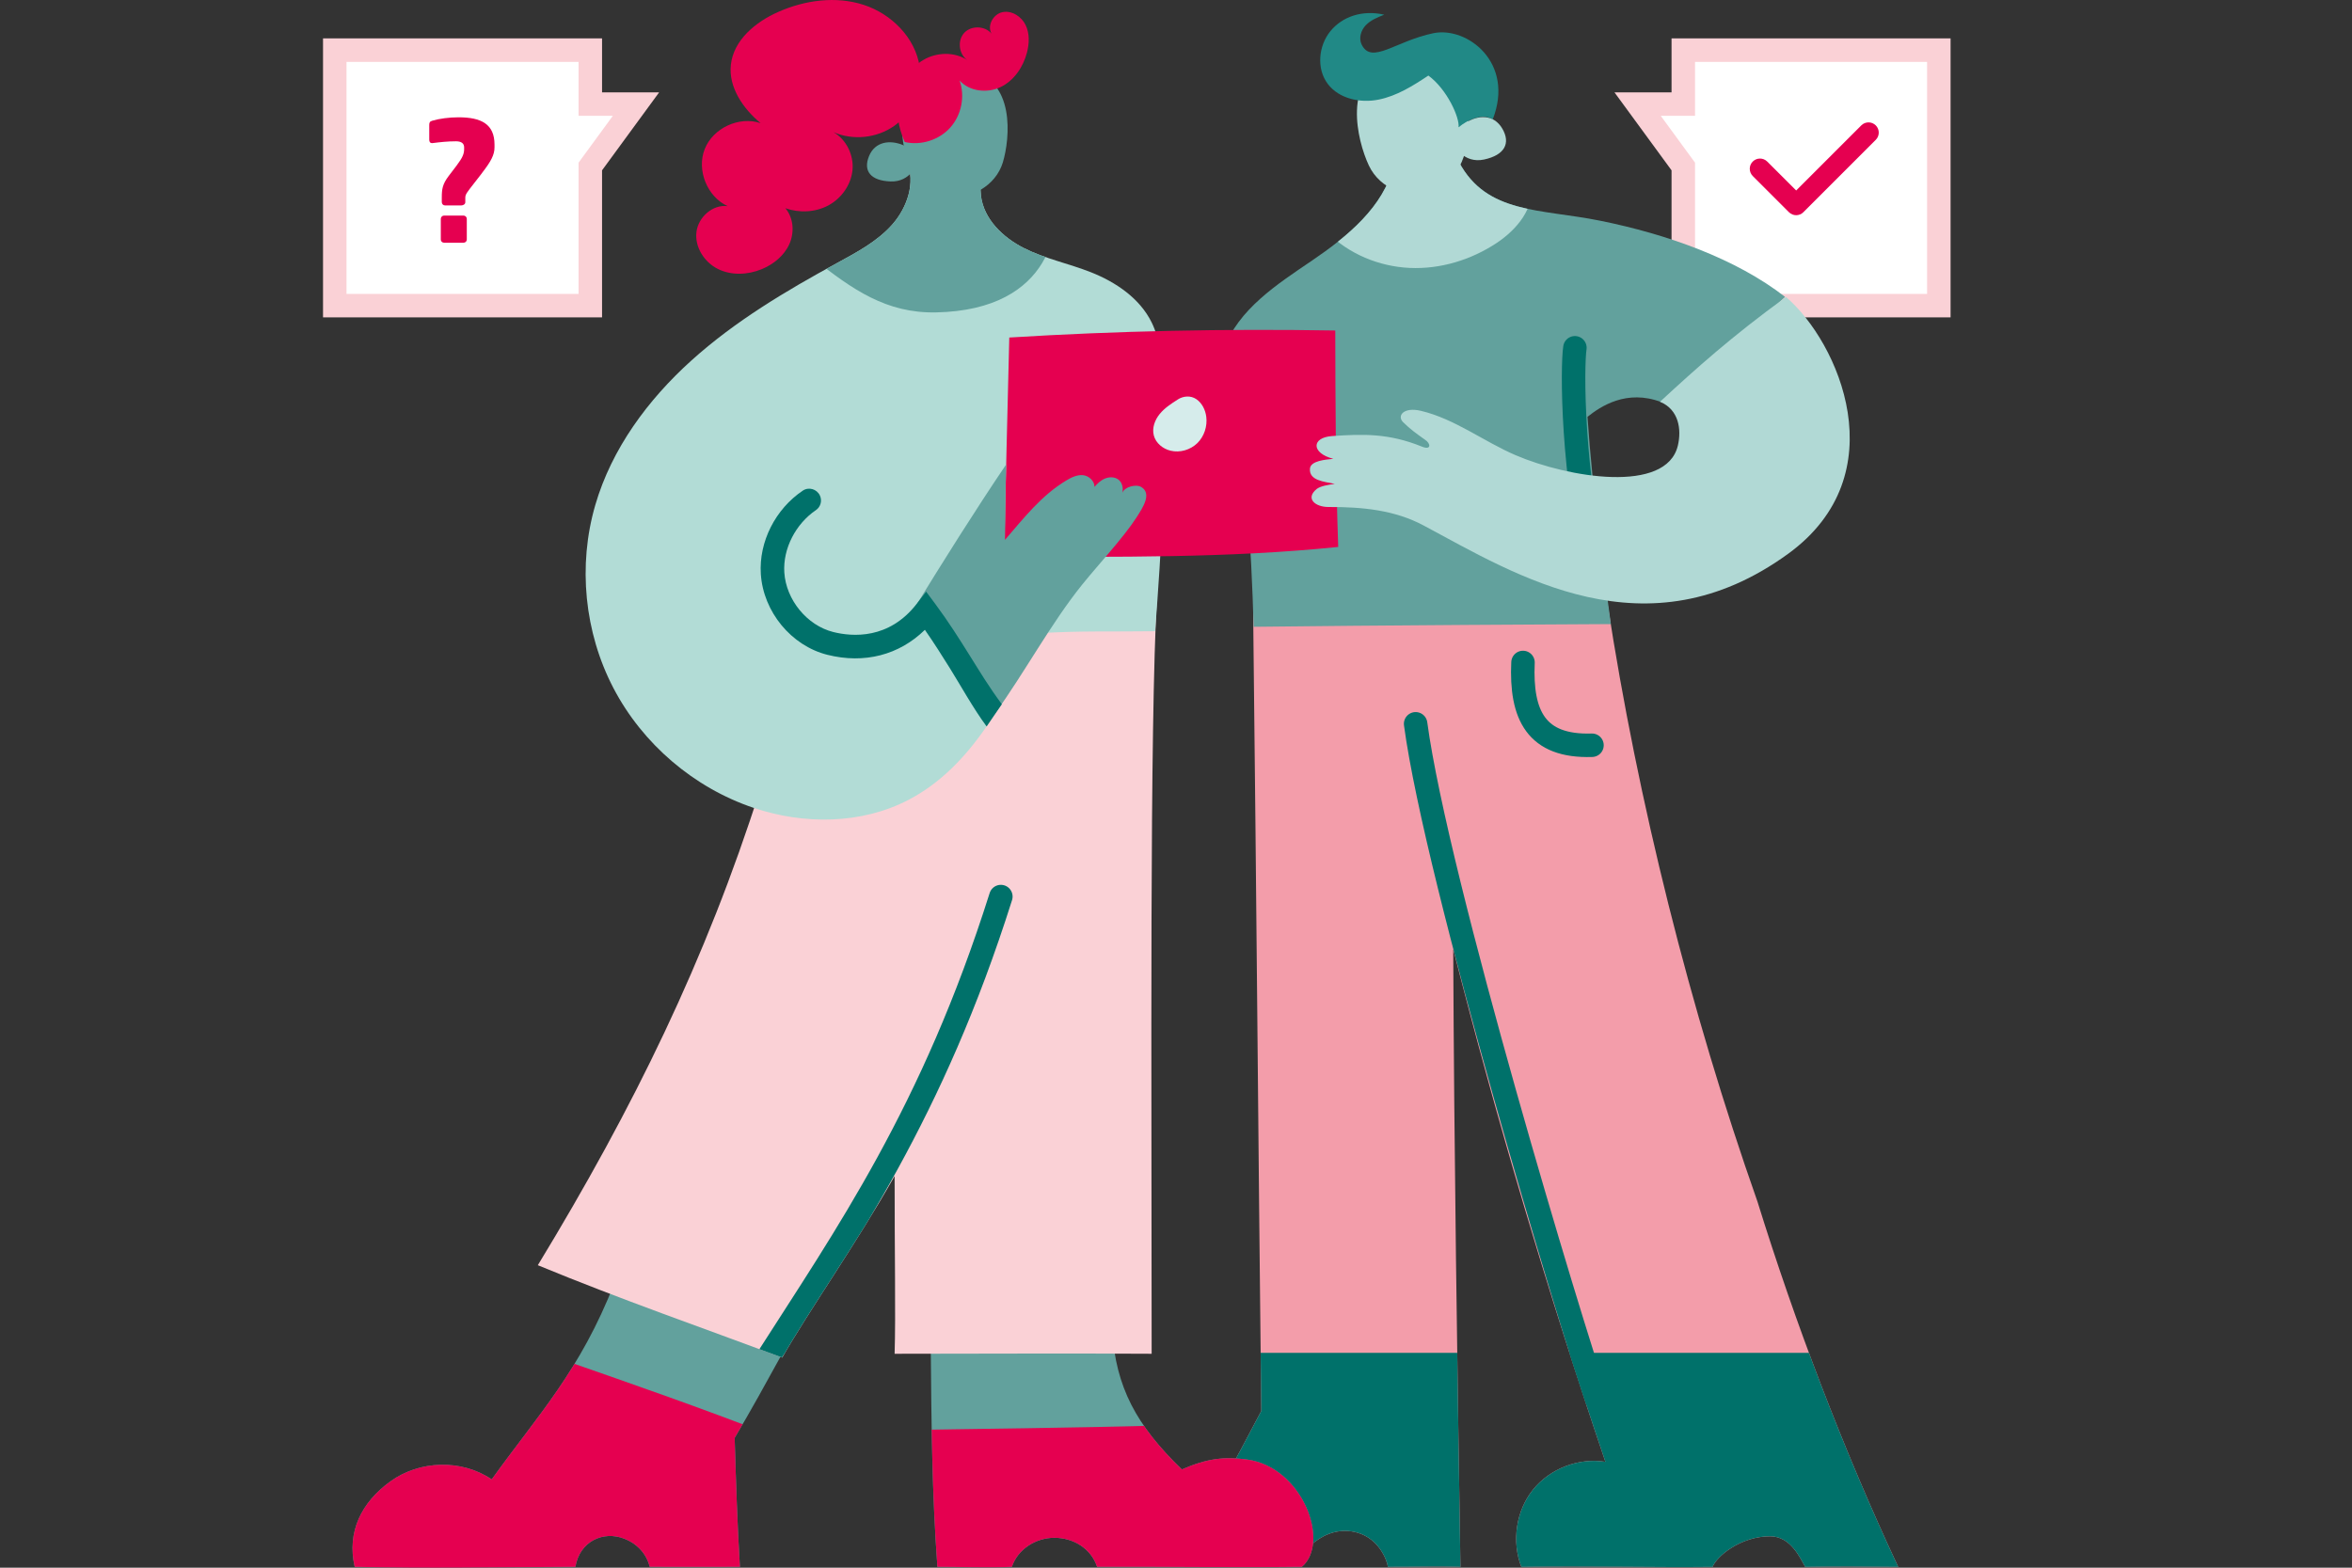 <?xml version="1.0" encoding="UTF-8"?><svg id="a" xmlns="http://www.w3.org/2000/svg" xmlns:xlink="http://www.w3.org/1999/xlink" viewBox="0 0 600 400"><rect x="0" y="0" width="600" height="400" fill="#333333" stroke="none"/><defs><clipPath id="b"><path d="M319.68,156.16c.9,77.74,1.21,126.12,2.07,203.85-3.47,6.61-6.95,13.22-10.62,19.66,3.16,3.24,9.97,20.12,9.97,20.12,0,0,3.36.14,9.56,0,.48-2.98,7.04-11.18,15.61-8.73,5.43,1.55,7.54,6.87,7.79,8.73,7.25.02,12.25-.2,18.5,0-.81-51.99-1.61-105.25-1.84-157.61,11.13,43.81,24.02,87.17,38.82,130.8-6.81-1.09-14.11,1.71-18.45,7.08-4.33,5.37-5.53,13.24-2.99,19.74,17.86-.26,33.57.17,48.77,0,1.03-2.62,7.04-7.81,14.69-7.81,5.21,0,7.6,5.43,8.96,7.81,7.89-.13,14.38-.1,23.72,0-14.07-30-26.4-62.58-35.9-93.19-17.23-48.9-30.57-102.38-38.26-152.66-.34-1.89-90.39,2.22-90.39,2.22Z" style="fill:#f39daa;"/></clipPath><clipPath id="c"><path d="M319.8,159.92c-.57-19.42-1.69-45.81-8.39-65.98,0-1.57,0-3.13.8-4.86,3.69-10.18,13.55-16.53,22.51-22.61s18.31-13.75,20.73-24.1c5.09-.78,10.18-1.55,16.76-.98,7.09,13.24,20.7,11.84,35.96,14.92,17.16,3.46,34.67,9.69,47.21,19.44-9.46,9.18-21.8,17.16-31.52,26.87-8.93-3.42-15.6,1.12-18.88,3.73,1.3,19.6,4.35,40.49,5.95,52.89-5.05,0-63.42.34-91.12.69Z" style="fill:#62a19d;"/></clipPath><clipPath id="d"><path d="M199.47,345.51c-3.97,7.22-7.94,14.44-12.06,21.37.33,11.03.66,21.57,1.34,32.9-9.1.04-15.27,0-23.01,0-.78-3.2-3.03-5.82-6.49-7.18-5.34-2.09-11.36.64-12.47,7.18-21.77.09-37.15.44-56.3,0-2.04-8.9,1.71-16.46,9.12-21.81,7.41-5.34,18.04-5.76,25.84-.5,11.89-16.57,22.46-27.54,31.34-50.18,12.8,3.66,30.66,9.88,42.7,18.22Z" style="fill:#62a19d;"/></clipPath><clipPath id="e"><path d="M237.45,344.68c.15,18.48.31,36.2,1.68,55.1,6.24-.02,12.47.32,19,0,1.51-4.51,6.1-7.42,10.86-7.41,4.76,0,9.33,2.68,10.88,7.41,17.48-.08,34.96.22,52.24,0,7.35-6.29.13-25.46-13.95-27.37-5.85-.79-10.24-.28-16.67,2.52-11.66-11.29-16.82-20.99-17.78-35.4-14.59,1.5-26.8,1.48-46.26,5.14Z" style="fill:#62a19d;"/></clipPath><clipPath id="f"><path d="M193.97,201.24c-13.86,43.63-32.35,81.41-56.77,121.58,20.97,8.67,42.43,16.13,62.35,23.57,6.85-12.03,18.84-28.96,28.67-46.33-.02,18.97.3,35.5,0,45.36,25.08-.03,44.98-.12,65.57,0,0-70.35-.55-159.82,1.38-193.54-33.47-6.39-69.15,20.08-101.2,49.36Z" style="fill:#fad1d6;"/></clipPath><clipPath id="g"><path d="M231.39,41.27c2.2,5.32.08,11.63-3.72,15.96s-9.01,7.09-14.07,9.85c-13.14,7.15-26.1,14.87-37.21,24.89s-20.35,22.52-24.53,36.89c-4.49,15.4-2.79,32.51,4.64,46.73s20.49,25.39,35.7,30.52c12.86,4.34,27.54,4.25,39.57-2.03,16.25-8.48,25.06-26.21,33.01-42.49,10.15-.68,19.49-.38,29.9-.53,1.57-21.02,3.01-43.13,1.95-64.19-.25-4.99-.64-10.12-2.84-14.6-3.03-6.16-9.14-10.3-15.53-12.82-5.62-2.22-11.64-3.42-17.04-6.14s-10.32-7.46-10.99-13.47c-.23-2.1.03-4.37-1.02-6.2-1.45-2.54-4.84-3.21-7.76-2.97s-5.86,1.08-10.06.62Z" style="fill:#b2dcd6;"/></clipPath></defs><polygon points="162.24 26.56 150.59 26.56 150.59 12.79 85.4 12.79 85.4 77.98 150.59 77.98 150.59 42.48 162.24 26.56" style="fill:#fff; stroke:#fad1d6; stroke-miterlimit:10; stroke-width:5.99px;"/><path d="M122.94,44.19l-1.89,2.43c-1.89,2.43-2.35,2.94-2.35,3.82v1.17c0,.5-.54.8-1.01.8h-4.19c-.46,0-.8-.38-.8-.84v-1.13c0-2.18.17-3.44,1.76-5.54l2.01-2.64c1.55-2.06,1.93-3.02,1.93-4.24v-.42c0-.92-.59-1.55-2.06-1.55-2.18,0-3.99.21-6,.46h-.13c-.5,0-.71-.34-.71-.88v-3.73c0-.59.13-.92.75-1.09,1.8-.55,4.36-.88,6.71-.88,5.79,0,9.19,1.72,9.19,6.96v.71c0,1.89-.88,3.57-3.23,6.59ZM118.24,61.93h-4.95c-.46,0-.84-.34-.84-.8v-5.29c0-.46.38-.84.84-.84h4.95c.46,0,.84.38.84.84v5.29c0,.46-.38.8-.84.8Z" style="fill:#e50050;"/><polygon points="417.76 26.56 429.41 26.56 429.41 12.79 494.6 12.79 494.6 77.98 429.41 77.98 429.41 42.48 417.76 26.56" style="fill:#fff; stroke:#fad1d6; stroke-miterlimit:10; stroke-width:5.99px;"/><path d="M478.51,31.99c-1.02-1.02-2.67-1.02-3.69,0l-16.61,16.61-7.39-7.38c-1.02-1.02-2.67-1.02-3.69,0-1.02,1.02-1.02,2.67,0,3.69l9.23,9.23c.51.51,1.18.77,1.85.77s1.33-.26,1.84-.77l18.46-18.46c1.02-1.02,1.02-2.67,0-3.69" style="fill:#e50050;"/><path d="M319.68,156.16c.9,77.74,1.21,126.12,2.07,203.85-3.47,6.61-6.95,13.22-10.62,19.66,3.16,3.24,9.97,20.12,9.97,20.12,0,0,3.36.14,9.56,0,.48-2.98,7.04-11.18,15.61-8.73,5.43,1.55,7.54,6.87,7.79,8.73,7.25.02,12.25-.2,18.5,0-.81-51.99-1.61-105.25-1.84-157.61,11.13,43.81,24.02,87.17,38.82,130.8-6.81-1.09-14.11,1.71-18.45,7.08-4.33,5.37-5.53,13.24-2.99,19.74,17.86-.26,33.57.17,48.77,0,1.03-2.62,7.04-7.81,14.69-7.81,5.21,0,7.6,5.43,8.96,7.81,7.89-.13,14.38-.1,23.72,0-14.07-30-26.4-62.58-35.9-93.19-17.23-48.9-30.57-102.38-38.26-152.66-.34-1.89-90.39,2.22-90.39,2.22Z" style="fill:#f39daa;"/><g style="clip-path:url(#b);"><path d="M307.31,345.19h166.04s10.48,11.56,14.52,19.41c4.04,7.84,6.13,17.04,3.91,25.58-2.68,10.32-11.31,18.27-21,22.71-9.69,4.44-20.44,5.88-31.02,7.16-39.58,4.78-80.32,7.95-118.83-2.38-8.94-2.4-17.88-5.62-25.07-11.46-7.18-5.84-12.4-14.72-11.88-23.96.65-11.74,23.34-37.04,23.34-37.04Z" style="fill:#00716a;"/><path d="M388.52,169.03c-.61,13.47,3.37,21.58,17.6,21.12" style="fill:none; stroke:#00716a; stroke-linecap:round; stroke-miterlimit:10; stroke-width:5.99px;"/><path d="M407.27,356.83c-6.37-18.38-40.75-132.01-46.14-172.15" style="fill:none; stroke:#00716a; stroke-linecap:round; stroke-miterlimit:10; stroke-width:5.99px;"/></g><path d="M319.8,159.92c-.57-19.42-1.69-45.81-8.39-65.98,0-1.57,0-3.13.8-4.86,3.69-10.18,13.55-16.53,22.51-22.61s18.31-13.75,20.73-24.1c5.09-.78,10.18-1.55,16.76-.98,7.09,13.24,20.7,11.84,35.96,14.92,17.16,3.46,34.67,9.69,47.21,19.44-9.46,9.18-21.8,17.16-31.52,26.87-8.93-3.42-15.6,1.12-18.88,3.73,1.3,19.6,4.35,40.49,5.95,52.89-5.05,0-63.42.34-91.12.69Z" style="fill:#62a19d;"/><g style="clip-path:url(#c);"><path d="M338.56,59.25c5.51,5.56,13.24,8.75,21.05,9.11,7.82.36,15.67-2.04,22.2-6.37,5.13-3.4,9.82-9,8.75-15.06-1.08-6.16-7.64-9.85-13.8-10.92-7.94-1.38-16.35.15-23.29,4.26-6.94,4.1-12.34,10.74-14.91,18.98Z" style="fill:#b1d9d5;"/></g><path d="M407.69,148.37c-6.84-27.54-6.64-55-5.93-59.63" style="fill:none; stroke:#00716a; stroke-linecap:round; stroke-miterlimit:10; stroke-width:5.99px;"/><path d="M354.55,15.61c12.74-4.53,20.45,6.15,20.03,17.36-.41,11.21-6.02,14.4-9.83,15.85-5.34,2.04-12.68-.46-15.56-6.61-3.02-6.44-6.82-22.26,5.35-26.59Z" style="fill:#b1d9d5;"/><path d="M380.78,30.51c-2.13-1.68-6.15-.17-8.7,1.97.33-2.4-2.91-9.69-7.7-13.2-3.92,2.61-8.05,5.21-12.72,6.14s-10.05-.21-12.93-3.99c-2.93-3.86-2.41-9.72.66-13.48,3.07-3.76,8.2-5.47,13.73-4.2-1.69.67-3.44,1.37-4.7,2.68s-1.86,3.36-1.04,4.98c2.57,5.13,8.59-.94,18.28-2.94,8.53-1.76,20.84,7.43,15.12,22.04Z" style="fill:#218986;"/><path d="M373.68,31.46c3.33-2.23,7.4-2.36,9.57,1.37,2.17,3.73.59,6.74-4.65,7.87-5.24,1.13-7.65-3.63-7.65-3.63l2.73-5.61Z" style="fill:#b1d9d5;"/><path d="M199.47,345.51c-3.97,7.22-7.94,14.44-12.06,21.37.33,11.03.66,21.57,1.34,32.9-9.1.04-15.27,0-23.01,0-.78-3.2-3.03-5.82-6.49-7.18-5.34-2.09-11.36.64-12.47,7.18-21.77.09-37.15.44-56.3,0-2.04-8.9,1.71-16.46,9.12-21.81,7.41-5.34,18.04-5.76,25.84-.5,11.89-16.57,22.46-27.54,31.34-50.18,12.8,3.66,30.66,9.88,42.7,18.22Z" style="fill:#62a19d;"/><g style="clip-path:url(#d);"><path d="M144.33,347.22c17.49,6.1,34.98,12.19,52.1,18.87.99,14.4,1.72,29.91-5.96,42.13-7.8,12.41-22.64,18.56-37.04,21.28-24.14,4.56-49.67,1.44-72-8.8-5.42-2.48-10.91-5.62-13.9-10.77-3.07-5.29-2.98-11.92-1.39-17.83,3.61-13.43,14.24-24.09,26.39-30.86s25.83-10.18,39.55-13.61c3.07-.16,6.48-2.42,12.25-.41Z" style="fill:#e50050;"/></g><path d="M237.45,344.68c.15,18.48.31,36.2,1.68,55.1,6.24-.02,12.47.32,19,0,1.51-4.51,6.1-7.42,10.86-7.41,4.76,0,9.33,2.68,10.88,7.41,17.48-.08,34.96.22,52.24,0,7.35-6.29.13-25.46-13.95-27.37-5.85-.79-10.24-.28-16.67,2.52-11.66-11.29-16.82-20.99-17.78-35.4-14.59,1.5-26.8,1.48-46.26,5.14Z" style="fill:#62a19d;"/><g style="clip-path:url(#e);"><path d="M298.39,363.66c16.95-.47,33.08,11.81,39.45,27.52,3.33,8.2,3.84,18.33-1.68,25.24-4.51,5.64-11.96,7.92-19.03,9.41-20.76,4.38-42.26,4.58-63.33,2.08-10.46-1.24-21.53-3.49-29-10.92-6.07-6.04-8.86-14.89-8.6-23.44s10.65-27.54,11.1-28.61c22.87-.4,44.75-.55,71.09-1.28Z" style="fill:#e50050;"/></g><path d="M193.97,201.24c-13.86,43.63-32.35,81.41-56.77,121.58,20.97,8.67,42.43,16.13,62.35,23.57,6.85-12.03,18.84-28.96,28.67-46.33-.02,18.97.3,35.5,0,45.36,25.08-.03,44.98-.12,65.57,0,0-70.35-.55-159.82,1.38-193.54-33.47-6.39-69.15,20.08-101.2,49.36Z" style="fill:#fad1d6;"/><g style="clip-path:url(#f);"><path d="M195.45,347.1c20.33-31.83,42.46-63.2,59.87-118.34" style="fill:none; stroke:#00716a; stroke-linecap:round; stroke-miterlimit:10; stroke-width:5.99px;"/></g><path d="M231.39,41.27c2.2,5.32.08,11.63-3.72,15.96s-9.01,7.09-14.07,9.85c-13.14,7.15-26.1,14.87-37.21,24.89s-20.35,22.52-24.53,36.89c-4.49,15.4-2.79,32.51,4.64,46.73s20.49,25.39,35.7,30.52c12.86,4.34,27.54,4.25,39.57-2.03,16.25-8.48,25.06-26.21,33.01-42.49,10.15-.68,19.49-.38,29.9-.53,1.57-21.02,3.01-43.13,1.95-64.19-.25-4.99-.64-10.12-2.84-14.6-3.03-6.16-9.14-10.3-15.53-12.82-5.62-2.22-11.64-3.42-17.04-6.14s-10.32-7.46-10.99-13.47c-.23-2.1.03-4.37-1.02-6.2-1.45-2.54-4.84-3.21-7.76-2.97s-5.86,1.08-10.06.62Z" style="fill:#b2dcd6;"/><g style="clip-path:url(#g);"><path d="M207.5,66c9.96,7.87,18.6,13.97,31.29,13.71,29.99-.61,32.26-22.72,29.67-30.68-2.59-7.96-9.69-14.15-17.81-16.19s-17.03-.08-23.92,4.68c-9.44,6.54-14.7,17.45-19.23,28.47Z" style="fill:#62a19d;"/></g><path d="M256.15,142.09c.41-18.19.81-36.53,1.32-55.97,27.48-1.7,55.02-2.27,83.16-1.79.04,18.07.08,36.14.75,55.22-28.42,2.91-56.39,2.49-85.23,2.54Z" style="fill:#e50050;"/><path d="M300.43,101.95c-1.66,1.06-3.34,2.15-4.59,3.68s-2,3.58-1.5,5.48c.51,1.96,2.31,3.42,4.28,3.89,2.4.58,5.05-.21,6.82-1.93,1.76-1.72,2.6-4.31,2.28-6.76-.23-1.75-1.08-3.47-2.53-4.46s-3.33-.83-4.76.09Z" style="fill:#d6eceb;"/><path d="M233.44,154.88c6.98-11.37,15.33-24.68,23.22-36.35-.23,7.74-.11,12.2-.29,19.21,4.86-5.61,9.27-11.32,15.63-15.14,1.29-.78,2.74-1.49,4.24-1.36s2.99,1.46,2.96,2.99c.75-.87,1.61-1.68,2.67-2.12s2.34-.47,3.3.16,1.46,1.97,1.15,3.47c.53-1.52,3.51-2.31,4.87-1.45,2.68,1.7.37,5.19-1.26,7.73-3.25,5.06-9.76,12.06-13.79,17.05-8.1,10.03-14.65,22.41-22.47,33.21-6.14-7.86-13.42-17.83-20.24-27.4Z" style="fill:#62a19d;"/><path d="M251.69,185.35c-3.41-4.59-6.75-10.66-9.39-14.88-1.99-3.18-4.03-6.43-6.36-9.77-6.55,6.42-15.41,8.74-24.85,6.38-9.23-2.31-16.38-10.98-17-20.62-.53-8.29,3.76-16.6,10.7-21.27,1.51-1.02,3.57-.42,4.36,1.22h0c.63,1.33.21,2.93-1.01,3.75-5.15,3.5-8.45,9.82-8.06,15.91.45,6.99,5.81,13.52,12.48,15.19,4.91,1.23,14.21,1.93,21.28-7.18l2.42-3.12,2.35,3.16c3.41,4.59,6.14,8.95,8.78,13.16,2.58,4.12,4.91,8.01,8.18,12.4l-3.87,5.66Z" style="fill:#00716a;"/><path d="M246.99,18.05c-12.67-2.1-18.44,8.87-16.46,19.03,1.98,10.16,7.73,12.17,11.53,12.9,5.34,1.01,11.91-2.45,13.76-8.52s3.29-21.4-8.83-23.41Z" style="fill:#62a19d;"/><path d="M230.52,37.08c-3.47-1.5-7.33-.97-8.84,2.78-1.52,3.75.39,6.25,5.51,6.44,5.11.19,6.72-4.54,6.72-4.54l-3.38-4.68Z" style="fill:#62a19d;"/><path d="M230.81,36.24c4.17.95,8.79-.53,11.63-3.72s3.78-7.96,2.35-11.99c2.53,2.82,7.05,3.32,10.47,1.68s5.74-5.08,6.71-8.75c.62-2.33.72-4.9-.33-7.07s-3.49-3.76-5.86-3.3-4.05,3.42-2.83,5.5c-1.67-2.04-5.18-2.14-6.97-.21s-1.4,5.43.76,6.93c-3.28-2.14-7.77-2.01-11.15-.04s-5.65,5.58-6.38,9.43c-.73,3.84-.03,7.88,1.59,11.55Z" style="fill:#e50050;"/><path d="M234.6,16.94c-1.15-7.36-7.21-13.42-14.3-15.71-7.09-2.29-14.98-1.2-21.79,1.82-5.77,2.55-11.36,7.17-12.06,13.44-.65,5.78,3.11,11.21,7.58,14.93-5.47-1.85-12.12,1.24-14.25,6.6s.6,12.17,5.85,14.58c-3.82-.5-7.53,2.81-7.97,6.64s2.01,7.65,5.45,9.37c3.44,1.73,7.64,1.54,11.2.07,3-1.23,5.71-3.42,7.05-6.38s1.1-6.7-1.01-9.17c3.58,1.25,7.69,1.06,11.02-.75s5.77-5.28,6.11-9.05-1.57-7.73-4.86-9.61c4.97,2.17,11.05,1.54,15.48-1.59s7.52-8.71,6.51-15.19Z" style="fill:#e50050;"/><path d="M455.6,75.77c13.44,11.49,28.39,45.3.56,65.53-36.24,26.33-69.3,5.44-92.99-7.22-7.32-3.91-15.47-4.75-24.29-4.72-3.34.01-6.01-2.16-2.96-4.62,1.08-.77,2.9-1.03,4.59-1.28-2.82-.58-6.58-.84-6.34-3.89.16-2.01,3.98-2.3,5.96-2.5-5.7-1.47-5.59-5.45-.31-5.81,7.86-.53,14.4-.76,22.93,2.7,2.44.99,2.25-.84.78-1.76-2.28-1.62-3.75-2.67-5.58-4.47-1.68-1.64.13-3.95,4.51-2.91,8.69,2.06,15.99,7.81,24.19,11.33,13.36,5.73,38.42,9.91,41.37-2.44.98-4.12.27-9.2-4.55-11.2,9.16-8.46,18.3-16.67,32.13-26.73Z" style="fill:#b1d9d5;"/></svg>